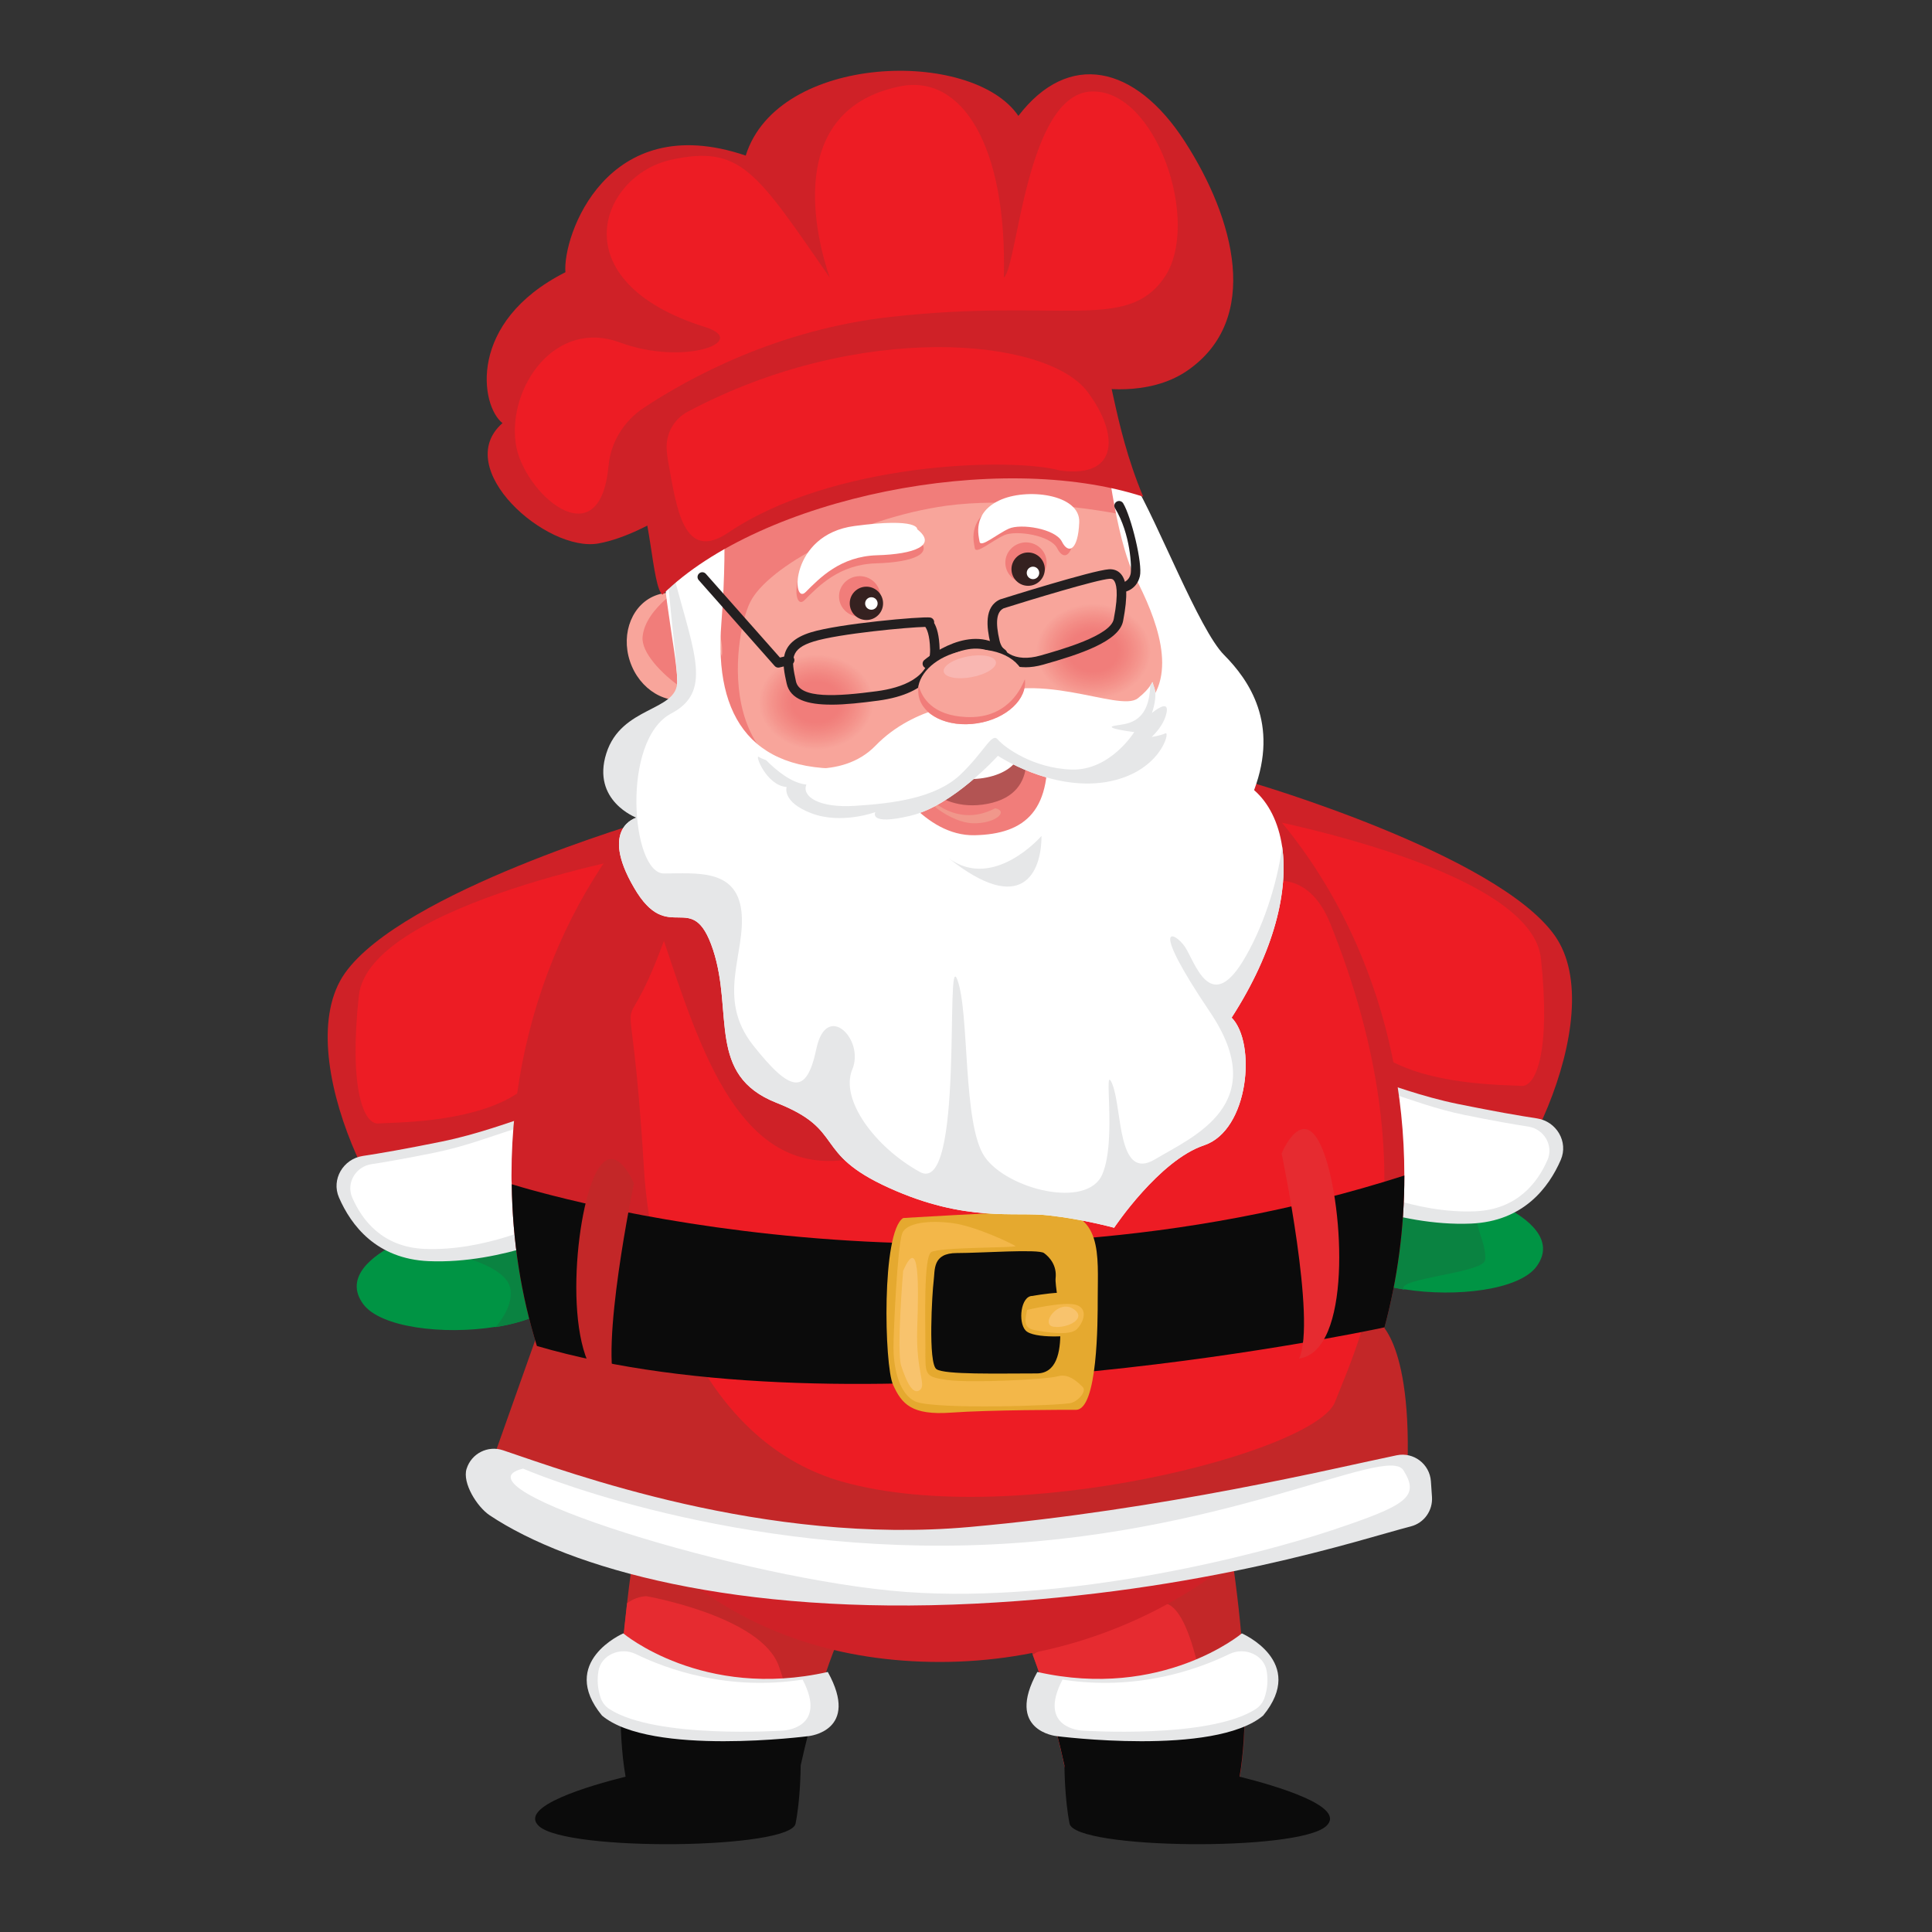 <svg xmlns="http://www.w3.org/2000/svg" xmlns:xlink="http://www.w3.org/1999/xlink" id="Layer_1" viewBox="0 0 792 792"><rect x="0" y="0" width="792" height="792" fill="#333333" stroke="none"/><defs><style>.cls-1{fill:none;}.cls-2{clip-path:url(#clippath);}.cls-3{fill:#f5958d;}.cls-4{fill:#f59890;}.cls-5{fill:#f5958e;}.cls-6{fill:#f5978f;}.cls-7{fill:#f5948c;}.cls-8{fill:#f5968e;}.cls-9{fill:#f59991;}.cls-10{fill:#f7a49a;}.cls-11{fill:#f7a097;}.cls-12{fill:#f7a399;}.cls-13{fill:#f7a198;}.cls-14{fill:#f7a299;}.cls-15{fill:#f8a59b;}.cls-16{fill:#f48f88;}.cls-17{fill:#f48e87;}.cls-18{fill:#f49089;}.cls-19{fill:#f4938b;}.cls-20{fill:#f4928b;}.cls-21{fill:#f3b749;}.cls-22{fill:#f59a91;}.cls-23{fill:#f9b7b2;}.cls-24{fill:#f8c36d;}.cls-25{fill:#009444;}.cls-26{fill:#f2827e;}.cls-27{fill:#f2837e;}.cls-28{fill:#f28882;}.cls-29{fill:#f28681;}.cls-30{fill:#f2847f;}.cls-31{fill:#f28782;}.cls-32{fill:#f28480;}.cls-33{fill:#f28580;}.cls-34{fill:#f69b92;}.cls-35{fill:#e6e7e8;}.cls-36{fill:#f69c93;}.cls-37{fill:#f69e95;}.cls-38{fill:#f69f96;}.cls-39{fill:#f69d94;}.cls-40{fill:#e62b30;}.cls-41{fill:#f4918a;}.cls-42{fill:#fff;}.cls-43{fill:#ed1c24;}.cls-44{fill:#f38a84;}.cls-45{fill:#f38a83;}.cls-46{fill:#f38983;}.cls-47{fill:#f38d87;}.cls-48{fill:#f38c85;}.cls-49{fill:#f38c86;}.cls-50{fill:#f38b85;}.cls-51{fill:#ffc63f;}.cls-52{fill:#f17f7b;}.cls-53{fill:#f17f7c;}.cls-54{fill:#f1827d;}.cls-55{fill:#f1817d;}.cls-56{fill:#f17e7b;}.cls-57{fill:#f17e7a;}.cls-58{fill:#f17d7a;}.cls-59{fill:#f1807c;}.cls-60{fill:#f1978b;}.cls-61{fill:#e5a92f;}.cls-62{fill:#b35453;}.cls-63{fill:#c32728;}.cls-64{fill:#cf2127;}.cls-65{fill:#231f20;}.cls-66{fill:#0a8341;}.cls-67{fill:#0b0b0b;}.cls-68{fill:#352120;}.cls-69{clip-path:url(#clippath-1);}.cls-70{clip-path:url(#clippath-4);}.cls-71{clip-path:url(#clippath-3);}.cls-72{clip-path:url(#clippath-2);}.cls-73{clip-path:url(#clippath-5);}</style><clipPath id="clippath"><rect class="cls-1" x="90" width="612" height="792"/></clipPath><clipPath id="clippath-1"><rect class="cls-1" x="90" width="612" height="792"/></clipPath><clipPath id="clippath-2"><path class="cls-1" d="m311.06 287.84c0 10.79 10.54 19.54 23.54 19.54s23.54-8.75 23.54-19.54-10.54-19.54-23.54-19.54-23.54 8.75-23.54 19.54"/></clipPath><clipPath id="clippath-3"><rect class="cls-1" x="90" width="612" height="792"/></clipPath><clipPath id="clippath-4"><path class="cls-1" d="m424.73 267.03c0 10.79 10.54 19.54 23.54 19.54s23.54-8.75 23.54-19.54-10.54-19.54-23.54-19.54-23.54 8.75-23.54 19.54"/></clipPath><clipPath id="clippath-5"><rect class="cls-1" x="90" width="612" height="792"/></clipPath></defs><g id="Layer_1-2"><g class="cls-2"><g class="cls-69"><path class="cls-64" d="m513.23 320.83s100.52 29.3 124.13 62.7-17.58 113.4-40.67 120.59c-23.1 7.18-50.34-27.29-50.34-27.29l-33.12-156z"/><path class="cls-25" d="m575.58 528.6.19-.06c21.28 3.39 47.13.24 54.14-9.39 8.07-11.03-4.1-20.02-13.65-24.71-5.15-2.87-9.69-4.44-9.69-4.44s-59.41-3.45-59.88 19.7c-.07 10.03 12.98 16.4 28.88 18.91"/><path class="cls-66" d="m575.58 528.6c-3.77-4.58 32.82-6.68 33.25-12.14.74-11.3-11.4-19.58 7.43-22.03-5.15-2.87-9.69-4.44-9.69-4.44s-59.41-3.45-59.88 19.7c-.07 10.03 12.98 16.4 28.88 18.91"/><path class="cls-35" d="m639.82 475.48c3.22-7.42-1.77-15.8-9.77-17.01-7.25-1.1-17.72-2.91-32.33-5.89-29.88-6.1-52.48-20.02-52.68-10.04-.2 9.97-2.25 45.86-2.25 45.86s29.64 14.5 60.27 13.19c21.42-.92 31.81-14.69 36.76-26.1"/><path class="cls-42" d="m634.37 475.54c2.59-5.98-1.42-12.73-7.87-13.71-5.84-.89-14.28-2.35-26.05-4.75-24.08-4.91-42.29-16.12-42.45-8.09-.16 8.04-1.82 36.95-1.82 36.95s23.88 11.68 48.56 10.62c17.26-.74 25.63-11.83 29.62-21.03"/><path class="cls-43" d="m509.23 333.92s118.35 20.67 122.45 58.95-2.05 52.97-8.2 52.29c-6.15-.68-71.77 1.02-69.38-36.57 1.49-23.44-89.73-76.2-44.87-74.67"/><path class="cls-63" d="m267.27 595.07s-6.44 28.74-10.21 62.14c-1.43 12.67-2.46 25.98-2.67 38.66 26.55 5.64 51.24 12.26 77.3 13.37 5.15-20.05 13.02-44.79 22.79-56.3 17.94-21.11-87.22-57.88-87.22-57.88"/><path class="cls-63" d="m506.82 734.92c-2.88.2-5.65.4-8.23.5l-59.07 3.77s-6.05-33.99-16.16-60.85c-3.86-10.31-8.32-19.52-13.28-25.37-17.94-21.11 87.22-57.88 87.22-57.88s21.11 94.65 9.52 139.85"/><path class="cls-40" d="m319.15 711.74c-7.73-.49-24.48-1.59-60.66-3.86-5.15-20.32-4.5-23.5-1.43-50.66 2.48-1.79 5.15-2.78 7.93-2.88.0.0 47.18 8.23 54.31 28.74 4.16 11.79 2.52 9.72-.15 28.65"/><path class="cls-40" d="m498.59 735.41-59.07 3.77s-6.05-34-16.16-60.85c16.65-10.51 42.82-24.97 54.91-20.91 11.7 3.86 17.64 46.98 20.32 78"/><path class="cls-67" d="m331.69 709.25c-26.06-1.12-50.75-7.74-77.3-13.37-.19 11.74.39 22.86 2.05 32.45-14.59 3.64-44.3 12.26-35.47 20.29 11.57 10.52 103.06 9.47 105.16-1.05 1.96-9.82 2.09-22.23 2.1-23.86.96-4.3 2.1-9.18 3.46-14.45"/><path class="cls-35" d="m255.5 669.58s32.55 27.38 83.85 15.82c13.38 24.19-7.81 26.29-7.81 26.29s-64.69 8.41-84.76-8.41c-18.1-22.07 8.72-33.69 8.72-33.69"/><path class="cls-42" d="m245.31 685.07c1.09-6.66 8.99-10.09 15.34-7 12.97 6.31 37.83 15.21 68.37 10.46 10.54 20.15-8.04 20.9-8.04 20.9s-52.11 3.57-71.22-8.86c-1.62-1.06-2.85-2.65-3.47-4.41-1.42-3.99-1.51-7.77-.97-11.1"/><path class="cls-64" d="m265.54 336.23s-100.53 29.3-124.14 62.7c-23.61 33.4 17.58 113.4 40.68 120.59 23.09 7.19 50.34-27.29 50.34-27.29l33.12-156z"/><path class="cls-25" d="m203.19 544-.19-.06c-21.28 3.39-47.13.24-54.14-9.39-8.07-11.03 4.1-20.02 13.65-24.71 5.15-2.87 9.69-4.44 9.69-4.44s59.41-3.45 59.88 19.7c.07 10.03-12.98 16.4-28.88 18.91"/><path class="cls-66" d="m203.19 544c3.77-4.58 6.56-9.46 6.13-14.91-.74-11.3-27.99-16.8-46.82-19.25 5.15-2.87 9.69-4.44 9.69-4.44s59.41-3.45 59.88 19.7c.07 10.03-12.98 16.4-28.88 18.91"/><path class="cls-35" d="m138.95 490.88c-3.22-7.42 1.76-15.8 9.77-17.01 7.25-1.1 17.72-2.91 32.33-5.89 29.88-6.09 52.48-20.01 52.68-10.04.2 9.97 2.25 45.86 2.25 45.86s-29.64 14.5-60.27 13.19c-21.42-.92-31.81-14.69-36.76-26.1"/><path class="cls-42" d="m144.4 490.94c-2.6-5.98 1.42-12.73 7.87-13.7 5.84-.89 14.28-2.35 26.05-4.75 24.08-4.91 42.29-16.13 42.45-8.09.16 8.04 1.81 36.95 1.81 36.95s-23.88 11.68-48.56 10.62c-17.26-.74-25.63-11.83-29.62-21.03"/><path class="cls-43" d="m269.54 349.31s-118.35 20.67-122.45 58.95 2.05 52.97 8.2 52.29c6.15-.68 71.77 1.03 69.38-36.57-1.49-23.44 89.73-76.2 44.87-74.67"/><path class="cls-64" d="m575.7 481.89c0 21.71-2.88 42.62-8.13 62.24-23.09 85.73-100.1 137.17-182.26 137.17s-140.14-47.67-165.22-129.54c-6.44-20.71-10.01-43.01-10.31-66.3-.1-1.19-.1-2.38-.1-3.57.0-72.25 31.72-136.08 80.08-173.84 29.34-22.99 64.82-36.47 102.98-36.47 71.46.0 133.3 47.08 163.43 115.76 12.49 28.45 19.52 60.56 19.52 94.55"/><path class="cls-63" d="m219.89 548.04-22.56 63.57s131.24 72.45 378.67 6.84c5.47-66.99-10.94-76.55-10.94-76.55s-220.78 45.79-345.18 6.15"/><path class="cls-43" d="m547.29 574.7c-8.07 20.75-131.66 52.31-201.64 32.81-54.69-15.24-78.61-77.24-81.68-128.5-5.71-95.12-11.52-39.88 8.2-93.3 14.35 43.06 29.51 90.22 67.67 90.22 71.46.0 174.93-167.11 205.05-98.43 44.09 108.68 11.81 172.91 2.39 197.19"/><path class="cls-61" d="m433.87 457.25c0 11.28 9.14 20.42 20.42 20.42s20.42-9.14 20.42-20.42-9.14-20.42-20.42-20.42-20.42 9.14-20.42 20.42"/><path class="cls-51" d="m436.89 453.92c0 7.52 6.09 13.61 13.61 13.61s13.61-6.09 13.61-13.61-6.1-13.61-13.61-13.61-13.61 6.09-13.61 13.61"/><path class="cls-15" d="m478.87 272.02c-7.63 47.77-47.28 83.15-99.8 83.15-58.67.0-99.21-46.19-99.21-102.18.0-49.65 31.81-90.49 79.88-99.01 6.14-1.19 12.59-1.78 19.33-1.78 18.04.0 34.49 4.46 48.76 12.29 17.24 9.32 31.12 23.59 40.24 40.83 7.83 14.77 11.7 61.15 10.8 66.7"/><path class="cls-58" d="m480.41 279.71c-7.63 47.77-47.28 83.15-99.8 83.15-58.67.0-99.21-46.19-99.21-102.18.0-49.65 31.81-90.49 79.88-99.01 24.08 1.69 47.67 4.96 68.09 10.51 17.24 9.32 31.12 23.59 40.24 40.83-23.79-5.75-58.18-8.87-81.57-5.7-36.97 5.15-73.35 25.1-80.48 39.47-7.24 14.27-16.44 81.59 48.18 74.85l47.67-24.58s64.03 24.58 74.83-21.51c.79 1.39 1.59 2.78 2.18 4.16"/><path class="cls-15" d="m294.73 258.95c3.89 11.69-1.13 23.88-11.21 27.23s-21.39-3.41-25.28-15.1c-3.89-11.69 1.13-23.88 11.21-27.23 10.07-3.35 21.39 3.41 25.28 15.09"/><path class="cls-58" d="m281.87 239.12s-17.43 9.74-18.46 22.04 31.78 34.86 35.37 24.61-16.92-46.65-16.92-46.65"/></g><g class="cls-72"><rect class="cls-15" x="311" y="268" width="47" height="39"/><path class="cls-15" d="m358.14 287.84c0 10.79-10.54 19.54-23.54 19.54s-23.54-8.75-23.54-19.54 10.54-19.54 23.54-19.54 23.54 8.75 23.54 19.54"/><path class="cls-10" d="m357.88 287.84c0 10.67-10.42 19.32-23.27 19.32s-23.28-8.65-23.28-19.32 10.42-19.32 23.28-19.32 23.27 8.65 23.27 19.32"/><path class="cls-12" d="m357.61 287.84c0 10.55-10.3 19.1-23.01 19.1s-23.01-8.55-23.01-19.1 10.3-19.1 23.01-19.1 23.01 8.55 23.01 19.1"/><path class="cls-14" d="m357.35 287.84c0 10.43-10.18 18.88-22.75 18.88s-22.75-8.45-22.75-18.88 10.18-18.88 22.75-18.88 22.75 8.45 22.75 18.88"/><path class="cls-13" d="m357.08 287.84c0 10.31-10.07 18.66-22.48 18.66s-22.48-8.36-22.48-18.66 10.07-18.66 22.48-18.66 22.48 8.36 22.48 18.66"/><path class="cls-11" d="m356.82 287.84c0 10.19-9.95 18.45-22.22 18.45s-22.22-8.26-22.22-18.45 9.95-18.44 22.22-18.44 22.22 8.26 22.22 18.44"/><path class="cls-38" d="m356.56 287.84c0 10.07-9.83 18.23-21.95 18.23s-21.95-8.16-21.95-18.23 9.83-18.23 21.95-18.23 21.95 8.16 21.95 18.23"/><path class="cls-37" d="m356.29 287.84c0 9.94-9.71 18.01-21.69 18.01s-21.69-8.06-21.69-18.01 9.71-18.01 21.69-18.01 21.69 8.06 21.69 18.01"/><path class="cls-37" d="m356.03 287.84c0 9.82-9.59 17.79-21.43 17.79s-21.43-7.96-21.43-17.79 9.59-17.79 21.43-17.79 21.43 7.96 21.43 17.79"/><path class="cls-39" d="m355.76 287.84c0 9.7-9.47 17.57-21.16 17.57s-21.16-7.86-21.16-17.57 9.47-17.57 21.16-17.57 21.16 7.86 21.16 17.57"/><path class="cls-36" d="m355.5 287.84c0 9.58-9.36 17.35-20.9 17.35s-20.9-7.77-20.9-17.35 9.35-17.35 20.9-17.35 20.9 7.77 20.9 17.35"/><path class="cls-34" d="m355.23 287.84c0 9.46-9.24 17.13-20.63 17.13s-20.63-7.67-20.63-17.13 9.24-17.13 20.63-17.13 20.63 7.67 20.63 17.13"/><path class="cls-22" d="m354.97 287.84c0 9.34-9.12 16.91-20.37 16.91s-20.37-7.57-20.37-16.91 9.12-16.91 20.37-16.91 20.37 7.57 20.37 16.91"/><path class="cls-9" d="m354.71 287.84c0 9.22-9 16.69-20.1 16.69s-20.1-7.47-20.1-16.69 9-16.69 20.1-16.69 20.1 7.47 20.1 16.69"/><path class="cls-4" d="m354.44 287.84c0 9.1-8.88 16.47-19.84 16.47s-19.84-7.37-19.84-16.47 8.88-16.47 19.84-16.47 19.84 7.37 19.84 16.47"/><path class="cls-6" d="m354.18 287.84c0 8.98-8.76 16.25-19.58 16.25s-19.58-7.28-19.58-16.25 8.76-16.25 19.58-16.25 19.58 7.27 19.58 16.25"/><path class="cls-8" d="m353.91 287.84c0 8.85-8.65 16.03-19.31 16.03s-19.31-7.18-19.31-16.03 8.65-16.03 19.31-16.03 19.31 7.18 19.31 16.03"/><path class="cls-5" d="m353.65 287.84c0 8.73-8.53 15.81-19.05 15.81s-19.05-7.08-19.05-15.81 8.53-15.81 19.05-15.81 19.05 7.08 19.05 15.81"/><path class="cls-3" d="m353.39 287.84c0 8.61-8.41 15.59-18.78 15.59s-18.78-6.98-18.78-15.59 8.41-15.59 18.78-15.59 18.78 6.98 18.78 15.59"/><path class="cls-7" d="m353.12 287.84c0 8.49-8.29 15.37-18.52 15.37s-18.52-6.88-18.52-15.37 8.29-15.37 18.52-15.37 18.52 6.88 18.52 15.37"/><path class="cls-19" d="m352.86 287.84c0 8.37-8.17 15.16-18.25 15.16s-18.25-6.79-18.25-15.16 8.17-15.15 18.25-15.15 18.25 6.79 18.25 15.15"/><path class="cls-20" d="m352.59 287.84c0 8.25-8.06 14.94-17.99 14.94s-17.99-6.69-17.99-14.94 8.05-14.94 17.99-14.94 17.99 6.69 17.99 14.94"/><path class="cls-41" d="m352.33 287.84c0 8.13-7.94 14.72-17.73 14.72s-17.73-6.59-17.73-14.72 7.94-14.72 17.73-14.72 17.73 6.59 17.73 14.72"/><path class="cls-18" d="m352.06 287.84c0 8.01-7.82 14.5-17.46 14.5s-17.46-6.49-17.46-14.5 7.82-14.5 17.46-14.5 17.46 6.49 17.46 14.5"/><path class="cls-18" d="m351.8 287.84c0 7.89-7.7 14.28-17.2 14.28s-17.2-6.39-17.2-14.28 7.7-14.28 17.2-14.28 17.2 6.39 17.2 14.28"/><path class="cls-16" d="m351.54 287.84c0 7.76-7.58 14.06-16.93 14.06s-16.93-6.29-16.93-14.06 7.58-14.06 16.93-14.06 16.93 6.29 16.93 14.06"/><path class="cls-17" d="m351.27 287.84c0 7.64-7.46 13.84-16.67 13.84s-16.67-6.2-16.67-13.84S325.39 274 334.6 274s16.67 6.2 16.67 13.84"/><path class="cls-47" d="m351.01 287.84c0 7.52-7.35 13.62-16.41 13.62s-16.4-6.1-16.4-13.62 7.35-13.62 16.4-13.62 16.41 6.1 16.41 13.62"/><path class="cls-49" d="m350.74 287.84c0 7.4-7.23 13.4-16.14 13.4s-16.14-6-16.14-13.4 7.23-13.4 16.14-13.4 16.14 6 16.14 13.4"/><path class="cls-48" d="m350.48 287.84c0 7.28-7.11 13.18-15.88 13.18s-15.88-5.9-15.88-13.18 7.11-13.18 15.88-13.18 15.88 5.9 15.88 13.18"/><path class="cls-50" d="m350.21 287.84c0 7.16-6.99 12.96-15.61 12.96s-15.61-5.8-15.61-12.96 6.99-12.96 15.61-12.96 15.61 5.8 15.61 12.96"/><path class="cls-44" d="m349.95 287.84c0 7.04-6.87 12.74-15.35 12.74s-15.35-5.7-15.35-12.74 6.87-12.74 15.35-12.74 15.35 5.7 15.35 12.74"/><path class="cls-45" d="m349.69 287.84c0 6.92-6.75 12.52-15.08 12.52s-15.08-5.61-15.08-12.52 6.75-12.52 15.08-12.52 15.08 5.61 15.08 12.52"/><path class="cls-46" d="m349.42 287.84c0 6.79-6.64 12.3-14.82 12.3s-14.82-5.51-14.82-12.3 6.63-12.3 14.82-12.3 14.82 5.51 14.82 12.3"/><path class="cls-28" d="m349.16 287.84c0 6.67-6.52 12.08-14.56 12.08s-14.56-5.41-14.56-12.08 6.52-12.08 14.56-12.08 14.56 5.41 14.56 12.08"/><path class="cls-31" d="m348.89 287.84c0 6.55-6.4 11.86-14.29 11.86s-14.29-5.31-14.29-11.86 6.4-11.86 14.29-11.86 14.29 5.31 14.29 11.86"/><path class="cls-29" d="m348.63 287.84c0 6.43-6.28 11.65-14.03 11.65s-14.03-5.21-14.03-11.65 6.28-11.64 14.03-11.64 14.03 5.21 14.03 11.64"/><path class="cls-29" d="m348.37 287.84c0 6.31-6.16 11.43-13.76 11.43s-13.76-5.11-13.76-11.43 6.16-11.43 13.76-11.43 13.76 5.12 13.76 11.43"/><path class="cls-33" d="m348.1 287.84c0 6.19-6.04 11.21-13.5 11.21s-13.5-5.02-13.5-11.21 6.04-11.21 13.5-11.21 13.5 5.02 13.5 11.21"/><path class="cls-32" d="m347.84 287.84c0 6.07-5.93 10.99-13.23 10.99s-13.23-4.92-13.23-10.99 5.93-10.99 13.23-10.99 13.23 4.92 13.23 10.99"/><path class="cls-30" d="m347.57 287.84c0 5.95-5.81 10.77-12.97 10.77s-12.97-4.82-12.97-10.77 5.81-10.77 12.97-10.77 12.97 4.82 12.97 10.77"/><path class="cls-27" d="m347.31 287.84c0 5.83-5.69 10.55-12.71 10.55s-12.71-4.72-12.71-10.55 5.69-10.55 12.71-10.55 12.71 4.72 12.71 10.55"/><path class="cls-26" d="m347.04 287.84c0 5.71-5.57 10.33-12.44 10.33s-12.44-4.62-12.44-10.33 5.57-10.33 12.44-10.33 12.44 4.62 12.44 10.33"/><path class="cls-54" d="m346.78 287.84c0 5.58-5.45 10.11-12.18 10.11s-12.18-4.53-12.18-10.11 5.45-10.11 12.18-10.11 12.18 4.53 12.18 10.11"/><path class="cls-55" d="m346.52 287.84c0 5.46-5.33 9.89-11.91 9.89s-11.91-4.43-11.91-9.89 5.33-9.89 11.91-9.89 11.91 4.43 11.91 9.89"/><path class="cls-55" d="m346.25 287.84c0 5.34-5.22 9.67-11.65 9.67s-11.65-4.33-11.65-9.67 5.21-9.67 11.65-9.67 11.65 4.33 11.65 9.67"/><path class="cls-59" d="m345.99 287.84c0 5.22-5.1 9.45-11.38 9.45s-11.39-4.23-11.39-9.45 5.1-9.45 11.39-9.45 11.38 4.23 11.38 9.45"/><path class="cls-53" d="m345.72 287.84c0 5.1-4.98 9.23-11.12 9.23s-11.12-4.13-11.12-9.23 4.98-9.23 11.12-9.23 11.12 4.13 11.12 9.23"/><path class="cls-52" d="m345.46 287.84c0 4.98-4.86 9.01-10.86 9.01s-10.86-4.03-10.86-9.01 4.86-9.01 10.86-9.01 10.86 4.03 10.86 9.01"/><path class="cls-56" d="m345.19 287.84c0 4.86-4.74 8.79-10.59 8.79s-10.59-3.94-10.59-8.79 4.74-8.79 10.59-8.79 10.59 3.94 10.59 8.79"/><path class="cls-57" d="m344.93 287.84c0 4.74-4.62 8.57-10.33 8.57s-10.33-3.84-10.33-8.57 4.62-8.57 10.33-8.57 10.33 3.84 10.33 8.57"/><path class="cls-58" d="m344.67 287.84c0 4.61-4.51 8.35-10.06 8.35s-10.06-3.74-10.06-8.35 4.51-8.35 10.06-8.35 10.06 3.74 10.06 8.35"/><path class="cls-58" d="m344.4 287.84c0 4.49-4.39 8.14-9.8 8.14s-9.8-3.64-9.8-8.14 4.39-8.13 9.8-8.13 9.8 3.64 9.8 8.13"/><path class="cls-58" d="m344.14 287.84c0 4.37-4.27 7.92-9.54 7.92s-9.54-3.54-9.54-7.92 4.27-7.92 9.54-7.92 9.54 3.54 9.54 7.92"/></g><g class="cls-71"><path class="cls-35" d="m191.28 602.11c1.96-6.28 8.69-9.69 14.93-7.59 27.27 9.18 107.26 38.99 191.38 31.44 79.88-7.17 149.55-24.13 174.98-29.39 6.93-1.43 13.52 3.6 14.01 10.65l.44 6.38c.39 5.63-3.21 10.73-8.68 12.13-20.66 5.31-84.32 26.95-178.71 31.67-97.61 4.88-166.09-14.35-198.9-36.23-5.12-3.41-11.3-13.19-9.46-19.07"/></g><g class="cls-70"><rect class="cls-15" x="425" y="248" width="47" height="39"/><path class="cls-15" d="m471.81 267.03c0 10.79-10.54 19.54-23.54 19.54s-23.54-8.75-23.54-19.54 10.54-19.54 23.54-19.54 23.54 8.75 23.54 19.54"/><path class="cls-10" d="m471.54 267.03c0 10.67-10.42 19.32-23.28 19.32s-23.27-8.65-23.27-19.32 10.42-19.32 23.27-19.32 23.28 8.65 23.28 19.32"/><path class="cls-12" d="m471.28 267.03c0 10.55-10.3 19.1-23.01 19.1s-23.01-8.55-23.01-19.1 10.3-19.1 23.01-19.1 23.01 8.55 23.01 19.1"/><path class="cls-14" d="m471.01 267.03c0 10.43-10.19 18.88-22.75 18.88s-22.75-8.45-22.75-18.88 10.18-18.88 22.75-18.88 22.75 8.46 22.75 18.88"/><path class="cls-13" d="m470.75 267.03c0 10.31-10.07 18.66-22.48 18.66s-22.48-8.36-22.48-18.66 10.07-18.66 22.48-18.66 22.48 8.36 22.48 18.66"/><path class="cls-11" d="m470.48 267.03c0 10.19-9.95 18.45-22.22 18.45s-22.22-8.26-22.22-18.45 9.95-18.44 22.22-18.44 22.22 8.26 22.22 18.44"/><path class="cls-38" d="m470.22 267.03c0 10.07-9.83 18.23-21.95 18.23s-21.95-8.16-21.95-18.23 9.83-18.23 21.95-18.23 21.95 8.16 21.95 18.23"/><path class="cls-37" d="m469.96 267.03c0 9.94-9.71 18.01-21.69 18.01s-21.69-8.06-21.69-18.01 9.71-18.01 21.69-18.01 21.69 8.06 21.69 18.01"/><path class="cls-37" d="m469.69 267.03c0 9.82-9.59 17.79-21.43 17.79s-21.42-7.96-21.42-17.79 9.59-17.79 21.42-17.79 21.43 7.96 21.43 17.79"/><path class="cls-39" d="m469.43 267.03c0 9.7-9.47 17.57-21.16 17.57s-21.16-7.86-21.16-17.57 9.47-17.57 21.16-17.57 21.16 7.87 21.16 17.57"/><path class="cls-36" d="m469.16 267.03c0 9.58-9.36 17.35-20.9 17.35s-20.9-7.77-20.9-17.35 9.36-17.35 20.9-17.35 20.9 7.77 20.9 17.35"/><path class="cls-34" d="m468.9 267.03c0 9.46-9.24 17.13-20.63 17.13s-20.63-7.67-20.63-17.13 9.24-17.13 20.63-17.13 20.63 7.67 20.63 17.13"/><path class="cls-22" d="m468.64 267.03c0 9.34-9.12 16.91-20.37 16.91s-20.37-7.57-20.37-16.91 9.12-16.91 20.37-16.91 20.37 7.57 20.37 16.91"/><path class="cls-9" d="m468.37 267.03c0 9.22-9 16.69-20.1 16.69s-20.1-7.47-20.1-16.69 9-16.69 20.1-16.69 20.1 7.47 20.1 16.69"/><path class="cls-4" d="m468.11 267.03c0 9.1-8.88 16.47-19.84 16.47s-19.84-7.38-19.84-16.47 8.88-16.47 19.84-16.47 19.84 7.37 19.84 16.47"/><path class="cls-6" d="m467.84 267.03c0 8.98-8.77 16.25-19.58 16.25s-19.57-7.28-19.57-16.25 8.76-16.25 19.57-16.25 19.58 7.28 19.58 16.25"/><path class="cls-8" d="m467.58 267.03c0 8.85-8.65 16.03-19.31 16.03s-19.31-7.18-19.31-16.03S437.6 251 448.27 251s19.31 7.18 19.31 16.03"/><path class="cls-5" d="m467.31 267.03c0 8.73-8.53 15.81-19.05 15.81s-19.05-7.08-19.05-15.81 8.53-15.81 19.05-15.81 19.05 7.08 19.05 15.81"/><path class="cls-3" d="m467.05 267.03c0 8.61-8.41 15.59-18.78 15.59s-18.78-6.98-18.78-15.59 8.41-15.59 18.78-15.59 18.78 6.98 18.78 15.59"/><path class="cls-7" d="m466.79 267.03c0 8.49-8.29 15.37-18.52 15.37s-18.52-6.88-18.52-15.37 8.29-15.38 18.52-15.38 18.52 6.88 18.52 15.38"/><path class="cls-19" d="m466.52 267.03c0 8.37-8.17 15.15-18.26 15.15s-18.25-6.78-18.25-15.15 8.17-15.15 18.25-15.15 18.26 6.78 18.26 15.15"/><path class="cls-20" d="m466.26 267.03c0 8.25-8.06 14.94-17.99 14.94s-17.99-6.69-17.99-14.94 8.05-14.94 17.99-14.94 17.99 6.69 17.99 14.94"/><path class="cls-41" d="m465.99 267.03c0 8.13-7.94 14.72-17.73 14.72s-17.73-6.59-17.73-14.72 7.94-14.72 17.73-14.72 17.73 6.59 17.73 14.72"/><path class="cls-18" d="m465.73 267.03c0 8.01-7.82 14.5-17.46 14.5s-17.46-6.49-17.46-14.5 7.82-14.5 17.46-14.5 17.46 6.49 17.46 14.5"/><path class="cls-18" d="m465.46 267.03c0 7.89-7.7 14.28-17.2 14.28s-17.2-6.39-17.2-14.28 7.7-14.28 17.2-14.28 17.2 6.39 17.2 14.28"/><path class="cls-16" d="m465.2 267.03c0 7.76-7.58 14.06-16.93 14.06s-16.93-6.29-16.93-14.06 7.58-14.06 16.93-14.06 16.93 6.29 16.93 14.06"/><path class="cls-17" d="m464.94 267.03c0 7.64-7.46 13.84-16.67 13.84s-16.67-6.2-16.67-13.84 7.46-13.84 16.67-13.84 16.67 6.2 16.67 13.84"/><path class="cls-47" d="m464.67 267.03c0 7.52-7.35 13.62-16.41 13.62s-16.4-6.1-16.4-13.62 7.35-13.62 16.4-13.62 16.41 6.1 16.41 13.62"/><path class="cls-49" d="m464.41 267.03c0 7.4-7.23 13.4-16.14 13.4s-16.14-6-16.14-13.4 7.23-13.4 16.14-13.4 16.14 6 16.14 13.4"/><path class="cls-48" d="m464.14 267.03c0 7.28-7.11 13.18-15.88 13.18s-15.88-5.9-15.88-13.18 7.11-13.18 15.88-13.18 15.88 5.9 15.88 13.18"/><path class="cls-50" d="m463.88 267.03c0 7.16-6.99 12.96-15.61 12.96s-15.61-5.8-15.61-12.96 6.99-12.96 15.61-12.96 15.61 5.8 15.61 12.96"/><path class="cls-44" d="m463.61 267.03c0 7.04-6.87 12.74-15.35 12.74s-15.35-5.7-15.35-12.74 6.87-12.74 15.35-12.74 15.35 5.7 15.35 12.74"/><path class="cls-45" d="m463.35 267.03c0 6.92-6.75 12.52-15.08 12.52s-15.08-5.61-15.08-12.52 6.75-12.52 15.08-12.52 15.08 5.61 15.08 12.52"/><path class="cls-46" d="m463.09 267.03c0 6.79-6.64 12.3-14.82 12.3s-14.82-5.51-14.82-12.3 6.64-12.3 14.82-12.3 14.82 5.51 14.82 12.3"/><path class="cls-28" d="m462.82 267.03c0 6.67-6.52 12.08-14.56 12.08s-14.55-5.41-14.55-12.08 6.52-12.08 14.55-12.08 14.56 5.41 14.56 12.08"/><path class="cls-31" d="m462.56 267.03c0 6.55-6.4 11.86-14.29 11.86s-14.29-5.31-14.29-11.86 6.4-11.86 14.29-11.86 14.29 5.31 14.29 11.86"/><path class="cls-29" d="m462.29 267.03c0 6.43-6.28 11.65-14.03 11.65s-14.03-5.21-14.03-11.65 6.28-11.64 14.03-11.64 14.03 5.21 14.03 11.64"/><path class="cls-29" d="m462.03 267.03c0 6.31-6.16 11.43-13.76 11.43s-13.76-5.11-13.76-11.43 6.16-11.43 13.76-11.43 13.76 5.11 13.76 11.43"/><path class="cls-33" d="m461.77 267.03c0 6.19-6.04 11.21-13.5 11.21s-13.5-5.02-13.5-11.21 6.04-11.21 13.5-11.21 13.5 5.02 13.5 11.21"/><path class="cls-32" d="m461.5 267.03c0 6.07-5.93 10.99-13.23 10.99s-13.23-4.92-13.23-10.99 5.93-10.99 13.23-10.99 13.23 4.92 13.23 10.99"/><path class="cls-30" d="m461.24 267.03c0 5.95-5.81 10.77-12.97 10.77s-12.97-4.82-12.97-10.77 5.81-10.77 12.97-10.77 12.97 4.82 12.97 10.77"/><path class="cls-27" d="m460.97 267.03c0 5.83-5.69 10.55-12.71 10.55s-12.7-4.72-12.7-10.55 5.69-10.55 12.7-10.55 12.71 4.72 12.71 10.55"/><path class="cls-26" d="m460.71 267.03c0 5.7-5.57 10.33-12.44 10.33s-12.44-4.62-12.44-10.33 5.57-10.33 12.44-10.33 12.44 4.62 12.44 10.33"/><path class="cls-54" d="m460.44 267.03c0 5.58-5.45 10.11-12.18 10.11s-12.18-4.53-12.18-10.11 5.45-10.11 12.18-10.11 12.18 4.53 12.18 10.11"/><path class="cls-55" d="m460.18 267.03c0 5.46-5.33 9.89-11.91 9.89s-11.91-4.43-11.91-9.89 5.33-9.89 11.91-9.89 11.91 4.43 11.91 9.89"/><path class="cls-55" d="m459.92 267.03c0 5.34-5.22 9.67-11.65 9.67s-11.65-4.33-11.65-9.67 5.22-9.67 11.65-9.67 11.65 4.33 11.65 9.67"/><path class="cls-59" d="m459.65 267.03c0 5.22-5.1 9.45-11.39 9.45s-11.38-4.23-11.38-9.45 5.1-9.45 11.38-9.45 11.39 4.23 11.39 9.45"/><path class="cls-53" d="m459.39 267.03c0 5.1-4.98 9.23-11.12 9.23s-11.12-4.13-11.12-9.23 4.98-9.23 11.12-9.23 11.12 4.13 11.12 9.23"/><path class="cls-52" d="m459.12 267.03c0 4.98-4.86 9.01-10.86 9.01s-10.86-4.03-10.86-9.01 4.86-9.01 10.86-9.01 10.86 4.03 10.86 9.01"/><path class="cls-56" d="m458.86 267.03c0 4.86-4.74 8.79-10.59 8.79s-10.59-3.94-10.59-8.79 4.74-8.79 10.59-8.79 10.59 3.94 10.59 8.79"/><path class="cls-57" d="m458.59 267.03c0 4.74-4.62 8.57-10.33 8.57s-10.33-3.84-10.33-8.57 4.62-8.57 10.33-8.57 10.33 3.84 10.33 8.57"/><path class="cls-58" d="m458.33 267.03c0 4.61-4.51 8.35-10.06 8.35s-10.06-3.74-10.06-8.35 4.51-8.35 10.06-8.35 10.06 3.74 10.06 8.35"/><path class="cls-58" d="m458.07 267.03c0 4.49-4.39 8.14-9.8 8.14s-9.8-3.64-9.8-8.14 4.39-8.14 9.8-8.14 9.8 3.64 9.8 8.14"/><path class="cls-58" d="m457.8 267.03c0 4.37-4.27 7.92-9.54 7.92s-9.54-3.54-9.54-7.92 4.27-7.92 9.54-7.92 9.54 3.54 9.54 7.92"/></g><g class="cls-73"><path class="cls-42" d="m214.42 602.04s78.61 34.18 182.5 31.44c103.89-2.73 171.56-41.69 178.4-30.76 6.83 10.94 1.37 14.35-29.39 24.61-30.76 10.25-108 30.07-174.3 25.29-66.3-4.78-188.65-43.06-157.21-50.58"/><path class="cls-67" d="m575.7 481.89c0 21.71-2.88 42.62-8.13 62.24-14.77 3.17-218.83 45.29-347.48 7.63-6.44-20.71-10.01-43.01-10.31-66.3 12.59 3.87 182.76 55.1 365.92-3.57"/><path class="cls-61" d="m429.76 496.45c-22.62.57-59.52 2.87-59.52 2.87-8.93 5.74-7.74 60.26-4.17 68.29s7.74 12.63 23.81 11.48 46.43-1.15 51.19-1.15c8.93.0 8.93-36.07 8.93-45.91.0-17.22 2.38-36.15-20.24-35.58M425 563.02c-16.07.0-37.5.57-41.07-1.72-3.57-2.3-1.79-31.56-1.19-36.15s-.6-11.48 9.52-11.48 33.33-1.72 35.71.0 5.35 5.17 4.76 10.33c-.59 5.17 8.33 39.02-7.74 39.02"/><path class="cls-61" d="m423.21 531.26s21.82-4.21 23.01 1.91 1.98 11.86-2.38 13.39-20.24 2.3-23.41-1.15c-3.18-3.44-1.99-14.16 2.78-14.16"/><path class="cls-21" d="m369.84 505.63c-2.01 5.58-3.57 40.36-3.57 46.87s1.59 18.55 8.93 22c7.34 3.44 60.71 1.72 64.08.57s6.15-4.97 4.56-6.5-5.55-5.74-10.12-4.4c-4.56 1.34-35.91 2.87-45.43 1.53s-8.93-2.1-8.93-13.39-.79-36.92 2.38-39.02 35.51-1.72 34.52-2.49c-.99-.76-15.87-8.03-25.59-9.37-9.72-1.34-19.25-.19-20.83 4.21"/><path class="cls-21" d="m421.03 537c-.6 3.44-1.98 7.27 2.98 8.23 4.96.96 14.68 2.49 17.46-.38s4.76-8.42-.4-9.95c-5.16-1.53-20.04 2.1-20.04 2.1"/><path class="cls-24" d="m370.24 520.93s-2.78 33.09-.79 39.02c1.98 5.93 4.56 12.05 7.54 9.95 2.98-2.1-1.59-7.46-.99-25.25.6-17.79.99-39.02-5.75-23.72"/><path class="cls-24" d="m440.08 536.62c-6.37-4.24-13.89 6.5-8.13 7.27 5.75.76 13.89-3.44 8.13-7.27"/><path class="cls-63" d="m259.87 485.16s-14.35 68.69-7.18 84.07c-21.53-3.07-18.46-61.52-10.25-84.07 8.2-22.56 17.43.0 17.43.0"/><path class="cls-40" d="m525.38 472.85s14.35 68.69 7.18 84.07c21.53-3.08 18.46-61.52 10.25-84.07-8.2-22.56-17.43.0-17.43.0"/><path class="cls-58" d="m360.85 243.96c.28 4.57-3.28 8.5-7.94 8.79-4.66.28-8.67-3.19-8.95-7.76s3.28-8.5 7.94-8.79c4.66-.28 8.67 3.19 8.95 7.76"/><path class="cls-58" d="m429.03 230.12c.28 4.57-3.28 8.5-7.94 8.79-4.66.28-8.67-3.19-8.95-7.76s3.28-8.5 7.94-8.79c4.66-.28 8.67 3.19 8.95 7.76"/><path class="cls-42" d="m504.89 417.17c10.21 10.31 7.13 46.19-11.3 52.33-18.43 6.15-36.87 33.8-36.87 33.8s-12.59-3.47-26.66-5.05c-14.17-1.68-33.9 3.07-65.61-11.3-31.81-14.37-17.44-23.59-46.18-34.89-28.64-11.3-17.44-36.87-25.97-62.74-8.62-25.97-18.14-.79-32.41-25.47-14.37-24.58.99-28.64.99-28.64s-5.15-7.23.99-26.66c6.15-19.52 15.76-16.75 15.76-29.14s-9.62-52.22-4.47-64.51c1.49-3.67.71-8.93 4.07-11.51 7.83-6.24 18.14-9.52 18.14-9.52s3.42 22.61.34 61.66c-3.07 38.95 12.99 62.88 56.45 59.16 26.64-2.29 47.08-17.44 56-18.24 8.92-.79 46.48 6.94 60.85-6.34 14.37-13.38 4.88-37.05-3.77-53.72-8.16-15.72-12.29-55.4-12.29-55.4s3.79 3.41 11.74 16.59c9.97 16.53 26.91 60.72 37.12 70.92 10.21 10.31 22.53 28.04 12.29 55.4 5.95 5.15 10.01 13.18 11.5 23.19 2.58 17.94-2.97 42.52-20.71 70.07"/><path class="cls-35" d="m504.89 417.17c10.21 10.31 7.13 46.19-11.3 52.33-18.43 6.15-36.87 33.8-36.87 33.8s-12.59-3.47-26.66-5.05c-14.17-1.68-33.9 3.07-65.61-11.3-31.81-14.37-17.44-23.59-46.18-34.89-28.64-11.3-17.44-36.87-25.97-62.74-8.62-25.97-18.14-.79-32.41-25.47-14.37-24.58.99-28.64.99-28.64s-18.47-6.93-12.33-26.36c6.15-19.53 29.08-17.05 29.08-29.44s-7.53-55.37-2.37-67.66c1.49-3.67 12.37-8.44 15.74-11.02-2.68 9.52-17.83 23.97-14.46 36.66 8.23 30.82 15.32 46.3-1.33 55.06-20.81 10.94-16.36 65.62-3.07 65.62s29.7-2.06 31.78 15.38c1.98 17.44-10.58 35.5 4.79 55.02 15.36 19.43 21.91 20.79 25.97 1.37 4.16-19.52 19.87-3.74 14.71 8.55-5.15 12.29 9.22 31.81 27.65 42.02 18.43 10.31 10.31-92.27 15.36-78.89 5.15 13.28 2.08 59.47 11.3 72.75 9.22 13.28 42.02 21.51 48.17 7.14 6.14-14.27.0-47.08 4.16-36.87 4.06 10.21 1.98 39.94 17.44 30.72 15.36-9.22 48.17-22.5 22.5-60.46-25.57-37.96-14.37-32.81-10.21-26.66 4.06 6.14 10.21 27.65 23.59 6.14 8.23-13.38 14.17-31.62 16.25-47.18 2.58 17.94-2.97 42.52-20.71 70.07"/><path class="cls-58" d="m364.9 318.41s13.77 24.43 34.64 23.98c20.88-.44 32.42-10.21 29.31-39.97s-27.09-7.55-27.09-7.55-41.3.89-36.86 23.54"/><path class="cls-62" d="m372 313.08s9.77 20.87 32.87 16.43c23.09-4.44 14.21-27.98 14.21-27.98s-35.97-2.66-47.08 11.55"/><path class="cls-42" d="m376 314.42s15.54 7.55 29.76 4c14.21-3.55 12.88-13.33 12.88-13.33s-38.64 4-42.64 9.33"/><path class="cls-60" d="m381.09 327.23s11.28 12.3 26.91 4.1c5.64 1.28.0 6.41-9.23 6.15-9.23-.26-20.5-10-17.69-10.25"/><path class="cls-35" d="m426.95 342.68s-19.48 22.56-37.94 9.23c29.73 23.58 37.94 6.15 37.94-9.23"/><path class="cls-42" d="m472.11 302.1s3.57-.5 5.65-1.49-2.08 16.35-24.58 20.02c-22.6 3.57-44.1-10.8-44.1-10.8s-18.44 20.52-35.88 24.58c-17.44 4.16-14.37-1.49-14.37-1.49s-13.87 5.15-26.16.49c-12.29-4.66-10.21-10.8-10.21-10.8-8.23-.49-13.38-13.78-11.3-12.29.3.3 1.29.69 2.87 1.29 8.13 2.97 30.92 8.33 44.8-5.85 16.35-16.95 39.64-17.74 39.64-17.74 25.37-15.16 60.26 4.36 67.99-1.78 2.77-2.18 4.26-3.96 5.05-5.15 1.39-1.98.59-2.08 1.59.59 1.49 3.77-.6 9.71-.89 10.61 1.09-.89 6.94-5.55 6.05-.4-.99 5.65-6.15 10.21-6.15 10.21"/><path class="cls-35" d="m472.11 302.1s3.57-.5 5.65-1.49-2.08 16.35-24.58 20.02c-22.6 3.57-44.1-10.8-44.1-10.8s-18.44 20.52-35.88 24.58c-17.44 4.16-14.37-1.49-14.37-1.49s-13.87 5.15-26.16.49c-12.29-4.66-10.21-10.8-10.21-10.8-8.23-.49-13.38-13.78-11.3-12.29.3.3 1.29.69 2.87 1.29 4.36 4.36 10.51 9.42 16.55 10.01-1.98 4.66 4.66 9.71 20.02 8.72 15.36-.99 32.8-3.07 43.11-12.79 10.21-9.81 12.79-17.44 15.36-14.37 2.58 3.07 14.37 11.79 30.23 12.29 15.86.49 25.67-15.36 25.67-15.36s-12.88-1.59-8.22-2.58c4.16-.89 14.27-.1 14.77-16.45 1.39-1.98.59-2.08 1.59.59 1.49 3.77-.6 9.71-.89 10.61 1.09-.89 6.94-5.55 6.05-.4-.99 5.65-6.15 10.21-6.15 10.21"/><path class="cls-65" d="m319.04 273.68c-.55.0-1.09-.24-1.46-.66l-31.14-35.2c-.72-.81-.64-2.04.17-2.75.8-.72 2.03-.65 2.75.17l30.37 34.32 3.52-.84c1.07-.28 2.1.4 2.35 1.45s-.4 2.1-1.45 2.35l-4.66 1.11c-.15.03-.3.05-.45.05"/><path class="cls-65" d="m340.72 288.86c-9.52.0-16.78-2.01-18.25-8.72-1.8-8.23-3.67-16.73 9.99-20.94 11.5-3.54 45.2-6.54 48.82-6.06 1.07.15 1.81 1.14 1.66 2.21.0.01.0.03.0.04 1.05 1.78 2.11 4.99 2.25 10.75.15 6.59-2.92 18.1-25.23 21.08-6.71.89-13.39 1.65-19.22 1.65m38.56-31.88c-7.09.14-35.34 2.78-45.68 5.96-9.81 3.02-9.34 7.2-7.33 16.37 1.58 7.21 16.87 6.2 33.14 4.03 10.12-1.35 22.12-5.41 21.85-17.11-.14-6.18-1.44-8.53-1.98-9.25"/><path class="cls-65" d="m420.33 273.53c-3.24.0-6.15-.72-8.55-2.13-3.02-1.78-5.03-4.51-5.83-7.89-1.45-6.19-2.61-14.77 3.98-17.76.07-.03.15-.06.22-.08 1.53-.48 37.61-11.84 44.43-12.3 2.01-.12 3.7.53 4.91 1.91 2.61 2.96 2.89 9.09.91 19.29-1.64 8.43-17.77 13.66-32.77 17.9-2.56.72-5.02 1.08-7.31 1.08m-8.87-24.19c-2.94 1.42-3.48 5.65-1.69 13.28.54 2.32 1.92 4.19 4 5.42 3.16 1.86 7.65 2.11 12.66.69 8.73-2.47 28.83-8.15 30.14-14.93 2.22-11.37.95-14.88.0-15.96-.28-.31-.71-.68-1.72-.59-5.25.35-32.98 8.81-43.39 12.09"/><path class="cls-65" d="m460.05 242.81c-.98.0-1.83-.75-1.94-1.75-.11-1.07.66-2.03 1.74-2.14.27-.04 2.88-.47 3.63-3.62.53-2.46.0-16.45-6.39-26.96-.56-.92-.27-2.12.65-2.68.91-.56 2.12-.27 2.69.66 3.32 5.48 8.05 24.85 6.85 29.9-1.41 5.94-6.79 6.57-7.02 6.59-.07.0-.14.01-.21.01"/><path class="cls-65" d="m380.17 274.02c-.56.0-1.11-.24-1.5-.7-.69-.83-.59-2.05.24-2.75.79-.67 19.54-16.14 33.3-4.08.81.71.89 1.95.18 2.76s-1.94.89-2.76.18c-11.24-9.86-28.04 3.99-28.22 4.13-.37.31-.81.46-1.25.46"/><path class="cls-15" d="m420 278v.4c1.17 8.2-7.58 16.32-19.52 18.12-12.03 1.87-22.81-3.36-24.05-11.64-.16-1.25-.16-2.58.08-3.75 1.4-6.87 9.29-12.96 19.45-14.53 12.03-1.8 22.8 3.36 24.05 11.64"/><path class="cls-58" d="m399.62 224.76c-.37-2.23-3.11-11.55 7.99-16.88 11.1-5.33 33.31-2.67 32.87 8.88-.44 11.55-4.44 13.33-7.11 7.99-2.66-5.33-16.88-7.55-21.76-5.33-4.89 2.22-11.55 7.99-11.99 5.33"/><path class="cls-58" d="m375.54 220.28s.89-4.88-25.76-1.33c-26.65 3.55-25.76 32.87-19.99 27.09 5.77-5.77 14.21-14.66 29.31-15.1s24.87-4 16.43-10.66"/><path class="cls-42" d="m376.01 216.96s.89-4.88-25.76-1.33c-26.65 3.55-25.76 32.87-19.99 27.09 5.77-5.77 14.21-14.66 29.31-15.1s24.87-4 16.43-10.66"/><path class="cls-42" d="m401.57 222.06c-.37-2.23-3.11-11.55 7.99-16.88 11.1-5.33 33.31-2.67 32.86 8.88-.44 11.55-4.44 13.32-7.1 7.99-2.67-5.33-16.88-7.55-21.76-5.33-4.89 2.22-11.55 7.99-11.99 5.33"/><path class="cls-68" d="m362.01 247.33c0 3.78-3.06 6.84-6.84 6.84s-6.83-3.06-6.83-6.84 3.06-6.83 6.83-6.83 6.84 3.06 6.84 6.83"/><path class="cls-42" d="m359.77 247.39c0 1.42-1.15 2.56-2.56 2.56s-2.56-1.15-2.56-2.56 1.15-2.56 2.56-2.56 2.56 1.15 2.56 2.56"/><path class="cls-68" d="m428.31 233.31c0 3.78-3.06 6.84-6.84 6.84s-6.83-3.06-6.83-6.84 3.06-6.83 6.83-6.83 6.84 3.06 6.84 6.83"/><path class="cls-42" d="m426.02 234.86c0 1.42-1.15 2.56-2.56 2.56s-2.56-1.15-2.56-2.56 1.15-2.56 2.56-2.56 2.56 1.15 2.56 2.56"/><path class="cls-58" d="m420.11 278.4c1.17 8.2-7.58 16.32-19.52 18.12-12.03 1.87-22.81-3.36-24.05-11.64-.16-1.25-.16-2.58.08-3.75 1.25 4.68 5.47 12.18 19.45 12.81 16.01.78 22.1-10.46 24.05-15.54"/><path class="cls-23" d="m408.25 271.33c.44 2.35-3.99 5.15-9.9 6.25-5.9 1.11-11.05.1-11.49-2.24-.44-2.35 3.99-5.14 9.89-6.25s11.05-.1 11.49 2.24"/><path class="cls-67" d="m432.9 709.25c26.06-1.12 50.75-7.74 77.3-13.37.19 11.74-.39 22.86-2.05 32.45 14.59 3.64 44.3 12.26 35.47 20.29-11.57 10.52-103.06 9.47-105.16-1.05-1.96-9.82-2.09-22.23-2.1-23.86-.96-4.3-2.1-9.18-3.45-14.45"/><path class="cls-35" d="m509.09 669.58s-32.55 27.38-83.85 15.82c-13.38 24.19 7.81 26.29 7.81 26.29s64.69 8.41 84.76-8.41c18.1-22.07-8.72-33.69-8.72-33.69"/><path class="cls-42" d="m519.28 685.07c-1.09-6.66-8.99-10.09-15.34-7-12.97 6.31-37.83 15.21-68.37 10.46-10.54 20.15 8.04 20.9 8.04 20.9s52.11 3.57 71.22-8.86c1.62-1.06 2.85-2.65 3.47-4.41 1.42-3.99 1.51-7.77.97-11.1"/><path class="cls-64" d="m448.41 158.71s22.01 4.47 38.33-6.78c30.44-20.99 19.35-62.3-1.04-93.91-20.39-31.62-47.76-37.28-68.23-10.51C398.58 19.7 318.81 21.8 305.7 63.78c-57.2-19.42-75.15 33.25-73.91 47.82-40.3 20.36-34.9 54.74-25.8 61.85-21.16 18.55 18.12 53.16 39.36 49.33 21.24-3.84 47.68-25.17 47.68-25.17l155.38-38.89z"/><path class="cls-64" d="m261.94 182.62s-7.21 15.1-1.37 19.16 6.71 39.34 11.02 41.98c40.41-39.88 137.64-59.48 197.05-40.15-12.93-30.89-13.05-56.43-19.35-63.21-6.29-6.78-81.64-22.11-187.35 42.22"/><path class="cls-43" d="m249.46 191c.88-9.72 6.3-18.42 14.43-23.81 18.66-12.37 54.82-32.13 101.44-37.31 69.27-7.7 96.56 6.3 111.95-16.09 15.39-22.39-3.5-77.67-30.09-76.27-26.59 1.4-30.09 72.07-35.68 76.27 1.4-53.88-17.08-83.64-42.68-78.37-47.58 9.8-34.28 62.27-28.69 78.37-30.09-43.38-36.38-54.58-65.07-48.28s-46.18 49.68 13.99 68.57c18.51 5.81-8.4 16.09-34.99 6.3-26.59-9.79-45.84 18.4-42.68 41.28 2.8 20.29 34.52 48.34 38.05 9.34"/><path class="cls-43" d="m281.91 168.78c-5.73 3.05-9.03 9.1-8.61 15.58.1 1.54.3 3.23.64 5.09 3.43 18.84 6.24 41.32 24.66 28.86 42.45-28.72 115.45-30.96 135.91-25.45 24.4 3.41 24.24-15.07 11.28-32.27-16.79-22.3-93.57-29.21-163.9 8.2"/></g></g></g></svg>